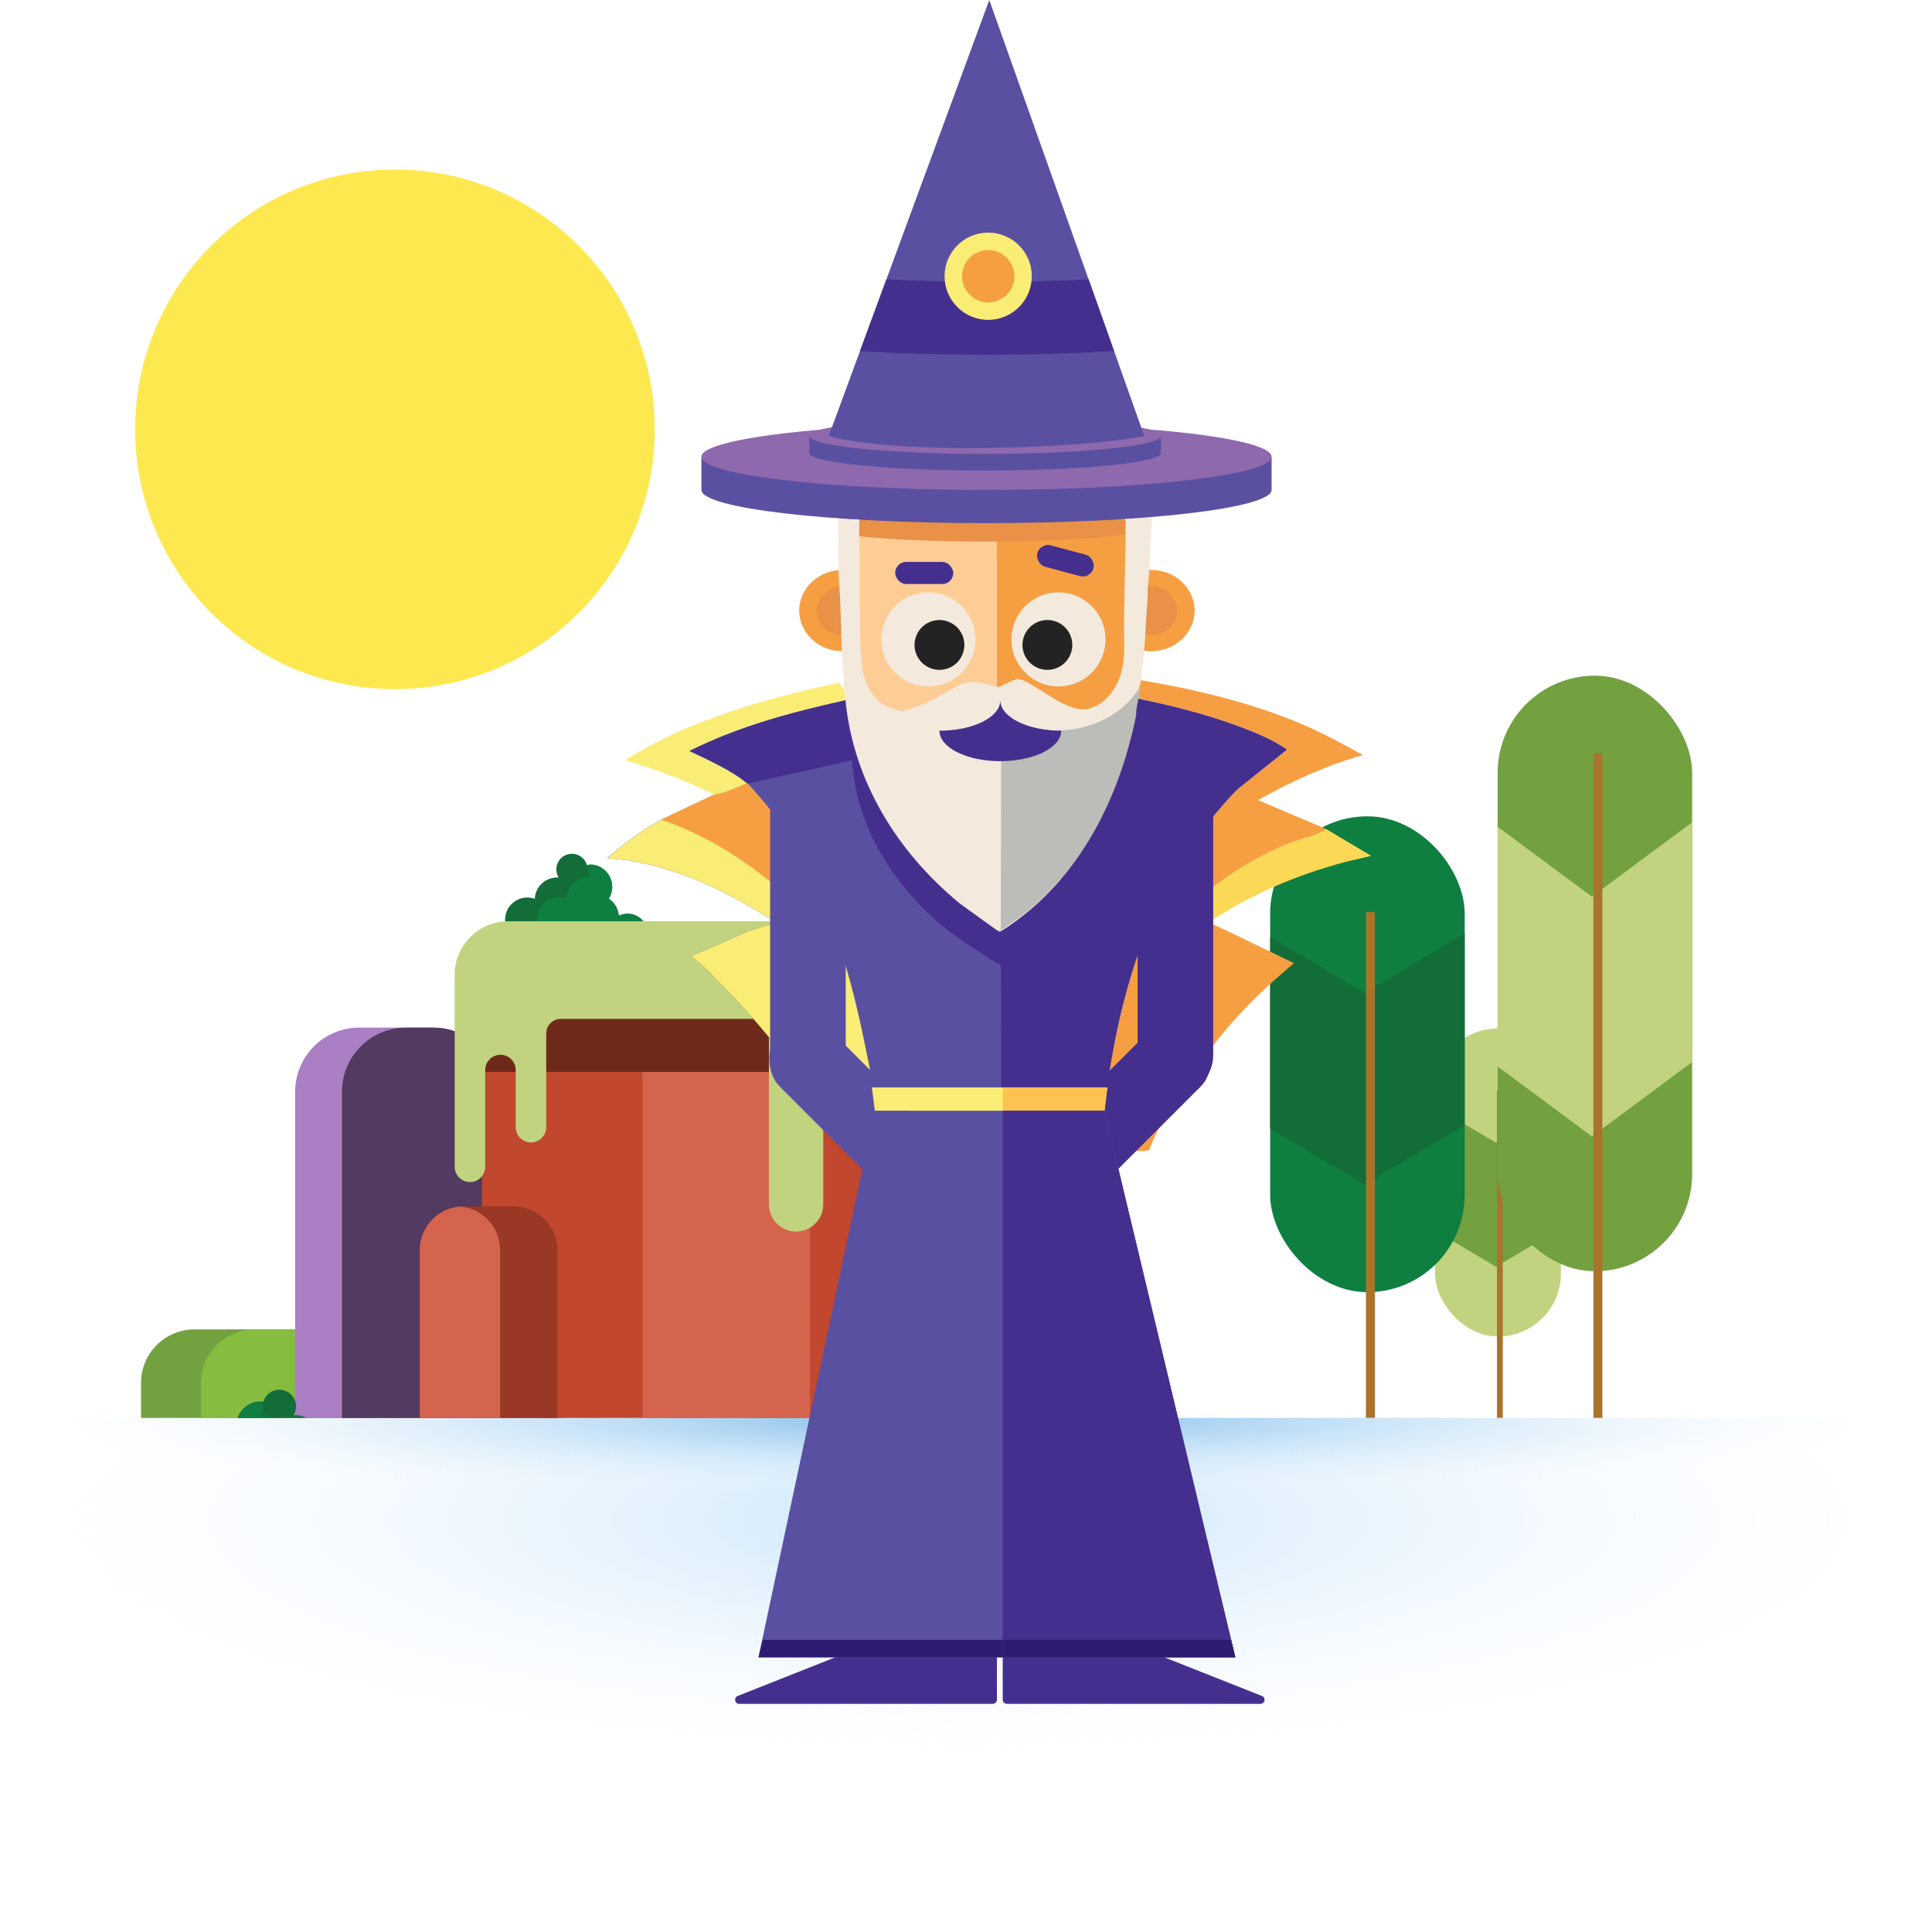 <svg width="474" height="469" viewBox="0 0 474 469" fill="none" xmlns="http://www.w3.org/2000/svg">
<g clip-path="url(#clip0_471_12549)">
<rect y="313.25" width="473.436" height="119.269" fill="url(#paint0_radial_471_12549)"/>
<rect x="-0.282" y="329" width="474" height="38" fill="url(#paint1_radial_471_12549)"/>
</g>
<g filter="url(#filter0_f_471_12549)">
<rect x="352.059" y="252.303" width="30.897" height="75.578" rx="15.448" fill="#C1D37F"/>
<path fill-rule="evenodd" clip-rule="evenodd" d="M352.059 301.899V271.478L367.032 280.351L382.955 270.915V301.336L367.032 310.772L352.059 301.899Z" fill="#73A140"/>
<rect x="367.27" y="267.514" width="1.426" height="80.331" fill="#AA732A"/>
</g>
<rect x="311.625" y="200.263" width="47.726" height="116.744" rx="23.863" fill="#0E7F40"/>
<path fill-rule="evenodd" clip-rule="evenodd" d="M311.625 276.871V229.88L334.754 243.586L359.35 229.01V276.001L334.754 290.577L311.625 276.871Z" fill="#136D38"/>
<rect x="335.121" y="223.759" width="2.203" height="124.087" fill="#AA732A"/>
<rect x="367.43" y="165.757" width="47.726" height="146.114" rx="23.863" fill="#73A140"/>
<path fill-rule="evenodd" clip-rule="evenodd" d="M367.431 261.637V202.824L390.559 219.977L415.156 201.734V260.547L390.559 278.79L367.431 261.637Z" fill="#C1D37F"/>
<rect x="390.926" y="184.846" width="2.203" height="163.001" fill="#AA732A"/>
<g clip-path="url(#clip1_471_12549)">
<path fill-rule="evenodd" clip-rule="evenodd" d="M47.703 326.137H124.738C131.944 326.137 137.845 332.024 137.845 339.242V371.198H34.597V339.242C34.597 332.024 40.484 326.137 47.703 326.137Z" fill="#73A140"/>
<path fill-rule="evenodd" clip-rule="evenodd" d="M62.44 326.137H124.735C131.943 326.137 137.844 332.025 137.844 339.242V371.601H49.336L49.336 339.242C49.336 332.025 55.22 326.137 62.44 326.137Z" fill="#86BD40"/>
<path fill-rule="evenodd" clip-rule="evenodd" d="M72.417 359.933H122.029L122.029 267.768C122.029 259.153 114.976 252.107 106.366 252.107H88.081C79.475 252.107 72.417 259.166 72.417 267.768V359.933Z" fill="#AA7FC3"/>
<path fill-rule="evenodd" clip-rule="evenodd" d="M83.912 360.335H122.03V267.768C122.03 259.153 114.976 252.107 106.37 252.107H99.575C90.973 252.107 83.912 259.165 83.912 267.768V360.335Z" fill="#523A60"/>
<path fill-rule="evenodd" clip-rule="evenodd" d="M53.946 356.73C54.784 356.73 55.573 356.923 56.279 357.265C56.418 355.401 57.429 353.782 58.907 352.812C58.343 351.913 58.018 350.85 58.018 349.711C58.018 346.48 60.636 343.862 63.867 343.862C64.118 343.862 64.365 343.878 64.608 343.908C65.096 342.192 66.674 340.936 68.547 340.936C70.81 340.936 72.643 342.769 72.643 345.03C72.643 345.824 72.416 346.565 72.025 347.193C72.165 347.182 72.306 347.178 72.448 347.178C75.594 347.178 78.16 349.662 78.291 352.777C78.903 352.559 79.561 352.441 80.247 352.441C83.478 352.441 86.096 355.06 86.096 358.29C86.096 358.831 86.023 359.354 85.886 359.85H49.081C49.927 358.009 51.787 356.73 53.946 356.73Z" fill="#136D38"/>
<path fill-rule="evenodd" clip-rule="evenodd" d="M53.946 356.73C54.784 356.73 55.573 356.923 56.279 357.264C56.418 355.401 57.429 353.781 58.907 352.812C58.343 351.913 58.018 350.849 58.018 349.711C58.018 346.48 60.636 343.862 63.867 343.862C64.008 343.862 64.148 343.867 64.288 343.877C64.394 344.243 64.452 344.629 64.452 345.03C64.452 345.824 64.227 346.565 63.836 347.193C63.976 347.182 64.116 347.178 64.258 347.178C67.405 347.178 69.97 349.661 70.101 352.777C70.713 352.559 71.372 352.441 72.057 352.441C75.288 352.441 77.907 355.06 77.907 358.29C77.907 358.831 77.833 359.353 77.696 359.85H49.081C49.927 358.009 51.787 356.73 53.946 356.73Z" fill="#0E7F40"/>
<path fill-rule="evenodd" clip-rule="evenodd" d="M153.969 224.178C153.186 224.178 152.448 224.358 151.789 224.676C151.659 222.939 150.713 221.43 149.332 220.527C149.859 219.689 150.163 218.698 150.163 217.637C150.163 214.626 147.716 212.186 144.695 212.186C144.46 212.186 144.23 212.201 144.003 212.229C143.547 210.629 142.071 209.459 140.321 209.459C138.205 209.459 136.492 211.167 136.492 213.275C136.492 214.014 136.704 214.705 137.069 215.29C136.938 215.28 136.807 215.276 136.674 215.276C133.733 215.276 131.335 217.591 131.213 220.494C130.64 220.291 130.025 220.181 129.384 220.181C126.364 220.181 123.916 222.622 123.916 225.632C123.916 226.136 123.985 226.623 124.112 227.086H158.517C157.726 225.37 155.987 224.178 153.969 224.178Z" fill="#136D38"/>
<path fill-rule="evenodd" clip-rule="evenodd" d="M153.999 224.156C153.222 224.156 152.489 224.337 151.834 224.658C151.704 222.907 150.765 221.387 149.393 220.476C149.916 219.632 150.219 218.633 150.219 217.564C150.219 214.53 147.787 212.071 144.787 212.071C144.656 212.071 144.526 212.075 144.397 212.085C144.298 212.429 144.244 212.792 144.244 213.168C144.244 213.913 144.453 214.609 144.816 215.199C144.686 215.189 144.556 215.185 144.424 215.185C141.502 215.185 139.12 217.517 138.998 220.443C138.43 220.239 137.819 220.128 137.182 220.128C134.181 220.128 131.75 222.587 131.75 225.621C131.75 226.129 131.818 226.62 131.946 227.086H158.517C157.731 225.357 156.004 224.156 153.999 224.156Z" fill="#0E7F40"/>
<path d="M217.901 242.407H118.26V348.05H217.901V242.407Z" fill="#C1472F"/>
<path d="M217.901 242.407H118.26V262.989H217.901V242.407Z" fill="#6F291B"/>
<path d="M198.756 262.99H157.628V348.051H198.756V262.99Z" fill="#D4644D"/>
<path fill-rule="evenodd" clip-rule="evenodd" d="M124.658 226.02H215.531C222.738 226.02 228.637 231.906 228.637 239.125V312.797C228.637 316.464 225.639 319.463 221.976 319.463H221.972C218.302 319.463 215.307 316.466 215.307 312.797V270.525C215.307 266.859 212.309 263.863 208.643 263.863C204.972 263.863 201.978 266.859 201.978 270.525V295.479C201.978 299.148 198.979 302.141 195.309 302.141C191.639 302.141 188.64 299.148 188.64 295.479V253.521C188.64 251.565 187.045 249.968 185.092 249.968H137.567C135.612 249.968 134.015 251.565 134.015 253.521V276.525C134.015 278.586 132.331 280.268 130.27 280.268H130.269C128.209 280.268 126.527 278.586 126.527 276.525V262.512C126.527 260.452 124.843 258.769 122.783 258.769H122.782C120.723 258.769 119.04 260.452 119.04 262.512V286.251C119.04 288.312 117.357 289.994 115.296 289.994H115.295C113.236 289.994 111.552 288.311 111.552 286.251V239.125C111.552 231.906 117.439 226.02 124.658 226.02Z" fill="#C1D37F"/>
<path fill-rule="evenodd" clip-rule="evenodd" d="M102.995 348.051H136.735V306.632C136.735 300.772 131.942 295.981 126.083 295.981H113.646C107.788 295.981 102.995 300.774 102.995 306.632V348.051Z" fill="#983825"/>
<path fill-rule="evenodd" clip-rule="evenodd" d="M102.995 348.05H122.696V306.632C122.696 301.042 118.334 296.423 112.845 296.011C107.359 296.423 102.995 301.043 102.995 306.632V348.05Z" fill="#D4644D"/>
</g>
<circle cx="96.896" cy="105.324" r="63.732" fill="#FDE850"/>
<ellipse cx="282.389" cy="149.796" rx="10.7" ry="9.986" fill="#F69F42"/>
<ellipse cx="282.389" cy="149.798" rx="6.42" ry="5.992" fill="#E99146"/>
<ellipse cx="206.778" cy="149.796" rx="10.7" ry="9.986" fill="#F69F42"/>
<ellipse cx="206.778" cy="149.798" rx="6.42" ry="5.992" fill="#E99146"/>
<path d="M180.981 416.07L243.216 391.436C243.872 391.176 244.584 391.66 244.584 392.366V417C244.584 417.552 244.136 418 243.584 418H181.349C180.246 418 179.956 416.476 180.981 416.07Z" fill="#452F8E"/>
<path d="M309.612 416.07L247.378 391.436C246.722 391.176 246.01 391.66 246.01 392.366V417C246.01 417.552 246.458 418 247.01 418H309.244C310.348 418 310.638 416.476 309.612 416.07Z" fill="#452F8E"/>
<path d="M325.355 203.383L336.413 209.971L329.891 211.501C317.971 214.742 306.858 219.399 296.556 226.279C294.872 226.667 291.756 225.217 290.049 224.649V224.392C297.149 217.126 305.924 211.262 315.292 207.285C318.485 205.931 322.026 205.168 325.07 203.539L325.355 203.383Z" fill="#FBD956"/>
<path d="M175.215 194.941C168.144 191.385 160.909 188.79 153.355 186.468C169.065 176.591 187.777 171.422 205.712 167.49C206.42 168.02 206.72 168.55 207.136 169.32L207.43 171.767C194.078 174.768 181.411 178.092 169.102 184.24C173.774 186.49 179.23 188.882 183.264 192.164C180.984 193.14 177.644 194.709 175.215 194.941Z" fill="#F9ED75"/>
<path d="M279.936 166.879C293.196 169.11 306.337 172.209 318.789 177.384C324.17 179.621 329.278 182.436 334.378 185.237C325.106 187.909 317.055 191.573 308.648 196.291L325.355 203.383L325.07 203.539C322.026 205.168 318.484 205.931 315.292 207.285C305.924 211.262 297.149 217.126 290.049 224.392V224.649C291.756 225.216 294.872 226.667 296.556 226.279L301.312 228.482L317.462 236.285L313.527 239.692C303.001 248.868 295.015 258.925 287.808 270.878C285.703 274.366 283.261 278.233 282.007 282.115C280.633 282.524 279.053 282.367 277.629 282.372L269.875 282.382L271.018 272.978C271.529 271.447 271.415 269.411 271.511 267.788C275.231 240.217 283.752 214.041 303.533 193.709L315.793 183.886C311.808 181.176 307.206 179.361 302.693 177.744C295.053 175.004 287.225 173.033 279.279 171.406L279.412 168.888L279.936 166.879Z" fill="#F69F42"/>
<path d="M282.088 125.555L282.66 125.522L281.897 140.99C281.725 142.602 281.534 144.194 281.601 145.819L280.831 158.026L280.577 161.157L279.936 166.883L279.412 168.892L279.28 171.409C279.114 172.582 278.641 174.271 278.759 175.415C274.609 195.988 264.771 215.757 246.806 227.67L245.328 228.596L244.844 228.409L235.484 221.662C220.187 209.068 209.37 191.725 207.431 171.768L207.137 169.321L206.578 160.211L206.087 146.456L205.752 141.071L205.636 131.003L205.593 126.371C206.707 126.172 209.53 127.521 210.72 127.922L210.835 132.931C221.83 135.253 232.961 138.704 244.269 138.861L244.475 138.798C246.403 138.835 248.265 138.755 250.183 138.554C251.508 138.416 253.017 138.066 254.322 138.346L254.436 138.366L258.85 138.014C259.943 137.249 261.955 136.939 263.262 136.575C267.599 135.363 271.951 134.446 276.23 133.004L276.38 127.122L282.088 125.555Z" fill="#F3E9DD"/>
<path d="M276.229 127.569L275.764 152.386C275.708 156.001 276.087 160.271 275.39 163.77C274.833 166.582 273.472 169.437 271.382 171.434C269.846 172.896 267.62 174.078 265.453 174.024C261.718 173.931 256.702 170.086 253.454 168.203C252.569 167.694 250.817 166.607 249.791 166.591C248.867 166.576 246.307 168.001 245.307 168.421L244.548 168.532L244.539 149.908C244.536 146.277 244.765 142.455 244.269 138.858L244.475 127.569C255.371 127.779 265.453 127.569 276.229 127.569Z" fill="#F69F42"/>
<rect x="255.2" y="133.094" width="14.26" height="5.432" rx="2.716" transform="rotate(15 255.2 133.094)" fill="#452F8E"/>
<path fill-rule="evenodd" clip-rule="evenodd" d="M247.141 227.183C265.967 214.699 278.567 190.875 279.747 168.404C273.156 179.624 255.672 182.841 245.631 174.62C245.631 194.311 245.597 212.079 245.533 228.07C245.259 228.012 244.997 228.112 244.747 228.359H245.532C245.532 228.263 245.533 228.166 245.533 228.07C245.576 228.079 245.619 228.092 245.663 228.109L247.141 227.183Z" fill="#BCBDB8"/>
<path fill-rule="evenodd" clip-rule="evenodd" d="M245.427 171.837C245.387 175.946 238.714 179.27 230.487 179.27C230.487 179.27 230.487 179.27 230.487 179.27C230.487 179.27 230.487 179.271 230.487 179.271C230.487 183.397 237.176 186.741 245.427 186.741C253.677 186.741 260.366 183.397 260.366 179.271L260.366 179.27H260.366C252.139 179.27 245.466 175.945 245.427 171.837Z" fill="#452F8E"/>
<path d="M210.835 127.495C222.339 127.495 232.961 127.339 244.269 127.495C244.765 131.092 244.536 146.276 244.539 149.906L244.548 168.531C242.417 167.947 240.1 167.174 237.872 167.396C235.418 167.641 232.321 169.828 230.102 170.997C227.14 172.557 224.371 173.772 221.079 174.465C218.615 173.811 216.835 173.282 214.998 171.431C210.529 166.923 211.199 158.84 211.002 153.015L210.835 127.495Z" fill="#FECD96"/>
<rect x="219.622" y="137.847" width="14.26" height="5.432" rx="2.716" fill="#452F8E"/>
<circle cx="227.771" cy="156.865" r="11.544" fill="#F3E9DD"/>
<circle cx="230.487" cy="158.223" r="6.112" fill="#232323"/>
<circle cx="11.544" cy="11.544" r="11.544" transform="matrix(-1 0 0 1 271.23 145.321)" fill="#F3E9DD"/>
<circle cx="6.112" cy="6.112" r="6.112" transform="matrix(-1 0 0 1 263.082 152.112)" fill="#232323"/>
<path d="M279.279 171.407C287.225 173.034 295.052 175.006 302.693 177.745C307.206 179.362 311.807 181.177 315.793 183.887L303.533 193.71C283.751 214.042 275.23 240.218 271.511 267.79C271.415 269.413 271.529 271.448 271.018 272.98L269.875 282.384C268.013 282.178 265.923 282.367 264.038 282.366C258.007 282.366 251.635 282.788 245.647 282.156L216.941 282.184L207.588 282.178C198.525 266.179 188.011 252.344 174.883 239.423C173.351 237.605 171.412 236.129 169.597 234.602L183.383 228.546L190.325 226.272C178.646 218.854 167.466 213.276 153.707 210.978L149 210.54C152.926 206.984 157.572 203.664 162.206 201.095L175.215 194.94C177.645 194.707 180.985 193.138 183.264 192.162C179.23 188.88 173.775 186.489 169.103 184.238C181.411 178.091 194.078 174.767 207.431 171.766C209.369 191.722 220.186 209.065 235.483 221.66L244.844 228.406L245.327 228.594L246.805 227.668C264.771 215.755 274.609 195.986 278.758 175.412C278.641 174.268 279.114 172.579 279.279 171.407Z" fill="#452F8E"/>
<path d="M245.64 267.817L271.51 267.787C271.414 269.41 271.528 271.446 271.018 272.977L245.622 272.914L245.64 267.817Z" fill="#FEC253"/>
<path d="M245.622 272.913L271.018 272.976L269.875 282.38C268.013 282.175 265.922 282.364 264.038 282.362C258.007 282.362 251.635 282.784 245.647 282.152C245.965 279.212 245.64 275.892 245.622 272.913Z" fill="#452F8E"/>
<path d="M183.493 192.261L208.967 186.541C209.391 189.777 209.715 193.072 210.58 196.226C214.037 208.822 222.387 220.358 232.686 228.318C235.32 230.354 238.164 232.184 240.962 233.984C242.29 234.836 243.869 236.052 245.322 236.621L245.571 237.15L245.64 267.82L214.258 267.869C213.936 264.101 212.981 260.177 212.238 256.467C210.566 248.114 208.523 239.677 205.779 231.606C202.909 222.148 198.393 212.138 192.882 203.944C190.105 199.816 186.771 195.995 183.493 192.261Z" fill="#5A50A2"/>
<path d="M183.264 192.161L183.492 192.261C186.771 195.994 190.105 199.815 192.881 203.944C198.393 212.138 202.909 222.147 205.779 231.605C208.522 239.676 210.566 248.113 212.238 256.466C212.981 260.176 213.936 264.1 214.257 267.868L245.64 267.819L245.622 272.916C245.64 275.894 245.966 279.215 245.647 282.155L216.941 282.183L207.588 282.177C198.525 266.178 188.011 252.344 174.883 239.422C173.351 237.604 171.412 236.128 169.597 234.601L183.383 228.545L190.325 226.271C178.646 218.853 167.466 213.276 153.707 210.977L149 210.539C152.926 206.984 157.572 203.663 162.206 201.094L175.215 194.939C177.645 194.706 180.985 193.137 183.264 192.161Z" fill="#F9ED75"/>
<rect x="288.098" y="246.805" width="18.546" height="81.317" rx="9.273" transform="rotate(45 288.098 246.805)" fill="#452F8E"/>
<rect width="18.546" height="81.317" rx="9.273" transform="matrix(-0.707 0.707 0.707 0.707 197.78 246.805)" fill="#5A50A2"/>
<path d="M183.265 192.163L183.493 192.262C186.771 195.996 190.105 199.817 192.882 203.945C198.393 212.139 202.909 222.148 205.779 231.607C192.739 218.749 179.88 207.078 162.207 201.096L175.215 194.941C177.645 194.708 180.985 193.139 183.265 192.163Z" fill="#F69F42"/>
<path d="M188.945 192.593H207.491V258.931C207.491 264.052 203.34 268.204 198.218 268.204C193.097 268.204 188.945 264.052 188.945 258.931V192.593Z" fill="#5A50A2"/>
<path d="M279.103 189.741H297.649V258.932C297.649 264.053 293.497 268.205 288.376 268.205C283.254 268.205 279.103 264.053 279.103 258.932V189.741Z" fill="#452F8E"/>
<path fill-rule="evenodd" clip-rule="evenodd" d="M275.983 124.263H271.415L275.983 125.73V124.263ZM275.983 125.956C268.105 124.927 255.675 124.263 241.691 124.263C229.576 124.263 218.627 124.762 210.794 125.564V131.564C218.627 132.367 229.576 132.865 241.691 132.865C255.675 132.865 268.105 132.201 275.983 131.172V125.956ZM211.968 124.263L210.794 124.64V124.263H211.968Z" fill="#E99146"/>
<path fill-rule="evenodd" clip-rule="evenodd" d="M311.973 120.192C311.973 124.692 280.659 128.341 242.03 128.341C203.402 128.341 172.087 124.692 172.087 120.192V112.043H193.817L184.407 115.572C197.022 113.44 218.126 112.043 242.03 112.043C265.935 112.043 287.038 113.44 299.653 115.572L290.243 112.043H311.973V120.179C311.973 120.183 311.973 120.188 311.973 120.192Z" fill="#5A50A2"/>
<ellipse cx="242.03" cy="112.044" rx="69.943" ry="8.149" fill="#8F69AD"/>
<path fill-rule="evenodd" clip-rule="evenodd" d="M284.811 111.136C284.811 113.511 265.506 115.437 241.691 115.437C217.876 115.437 198.571 113.511 198.571 111.136V106.835H211.967L206.166 108.698C213.943 107.573 226.954 106.835 241.691 106.835C256.428 106.835 269.439 107.573 277.216 108.698L271.415 106.835H284.811V111.136H284.811Z" fill="#5A50A2"/>
<ellipse cx="241.691" cy="106.951" rx="43.12" ry="4.414" fill="#8F69AD"/>
<path d="M242.71 0L203.324 106.951C219.622 111.705 267.156 110.007 280.737 106.951L242.71 0Z" fill="#5A50A2"/>
<path d="M267.079 68.539C259.372 68.896 250.982 69.092 242.204 69.092C233.479 69.092 225.136 68.898 217.467 68.545L210.991 86.132C220.344 86.703 230.956 87.024 242.204 87.024C253.42 87.024 264.003 86.704 273.336 86.137L267.079 68.539Z" fill="#452F8E"/>
<circle cx="242.443" cy="67.766" r="10.7" fill="#F9ED75"/>
<circle cx="242.444" cy="67.766" r="6.42" fill="#F69F42"/>
<path d="M214.625 272.486H270.976L303.075 406.588H186.092L214.625 272.486Z" fill="#5A50A2"/>
<path d="M213.911 266.779H271.689L270.976 272.485H214.624L213.911 266.779Z" fill="#F9ED75"/>
<path d="M246.01 266.779H271.689L270.976 272.485H246.01V266.779Z" fill="#FEC253"/>
<path fill-rule="evenodd" clip-rule="evenodd" d="M246.011 406.585H303.076L270.977 272.483H246.011V406.585Z" fill="#452F8E"/>
<path d="M246.01 402.308V406.587H303.075L302.051 402.308H246.01Z" fill="#2F1B71"/>
<path d="M246.01 402.308V406.587H186.092L187.117 402.308H246.01Z" fill="#2F1B71"/>
<defs>
<filter id="filter0_f_471_12549" x="351.563" y="251.808" width="31.888" height="96.534" filterUnits="userSpaceOnUse" color-interpolation-filters="sRGB">
<feFlood flood-opacity="0" result="BackgroundImageFix"/>
<feBlend mode="normal" in="SourceGraphic" in2="BackgroundImageFix" result="shape"/>
<feGaussianBlur stdDeviation="0.248" result="effect1_foregroundBlur_471_12549"/>
</filter>
<radialGradient id="paint0_radial_471_12549" cx="0" cy="0" r="1" gradientUnits="userSpaceOnUse" gradientTransform="translate(236.718 372.885) scale(231.255 58.258)">
<stop stop-color="#C8E4FA"/>
<stop offset="1" stop-color="#F1F9FF" stop-opacity="0"/>
</radialGradient>
<radialGradient id="paint1_radial_471_12549" cx="0" cy="0" r="1" gradientUnits="userSpaceOnUse" gradientTransform="translate(236.718 348) scale(231.531 18.561)">
<stop stop-color="#77B7E8"/>
<stop offset="1" stop-color="#F1F9FF" stop-opacity="0"/>
</radialGradient>
<clipPath id="clip0_471_12549">
<rect width="473.436" height="120.18" fill="white" transform="translate(0 347.848)"/>
</clipPath>
<clipPath id="clip1_471_12549">
<rect width="193.927" height="138.404" fill="white" transform="translate(34.597 209.459)"/>
</clipPath>
</defs>
</svg>
